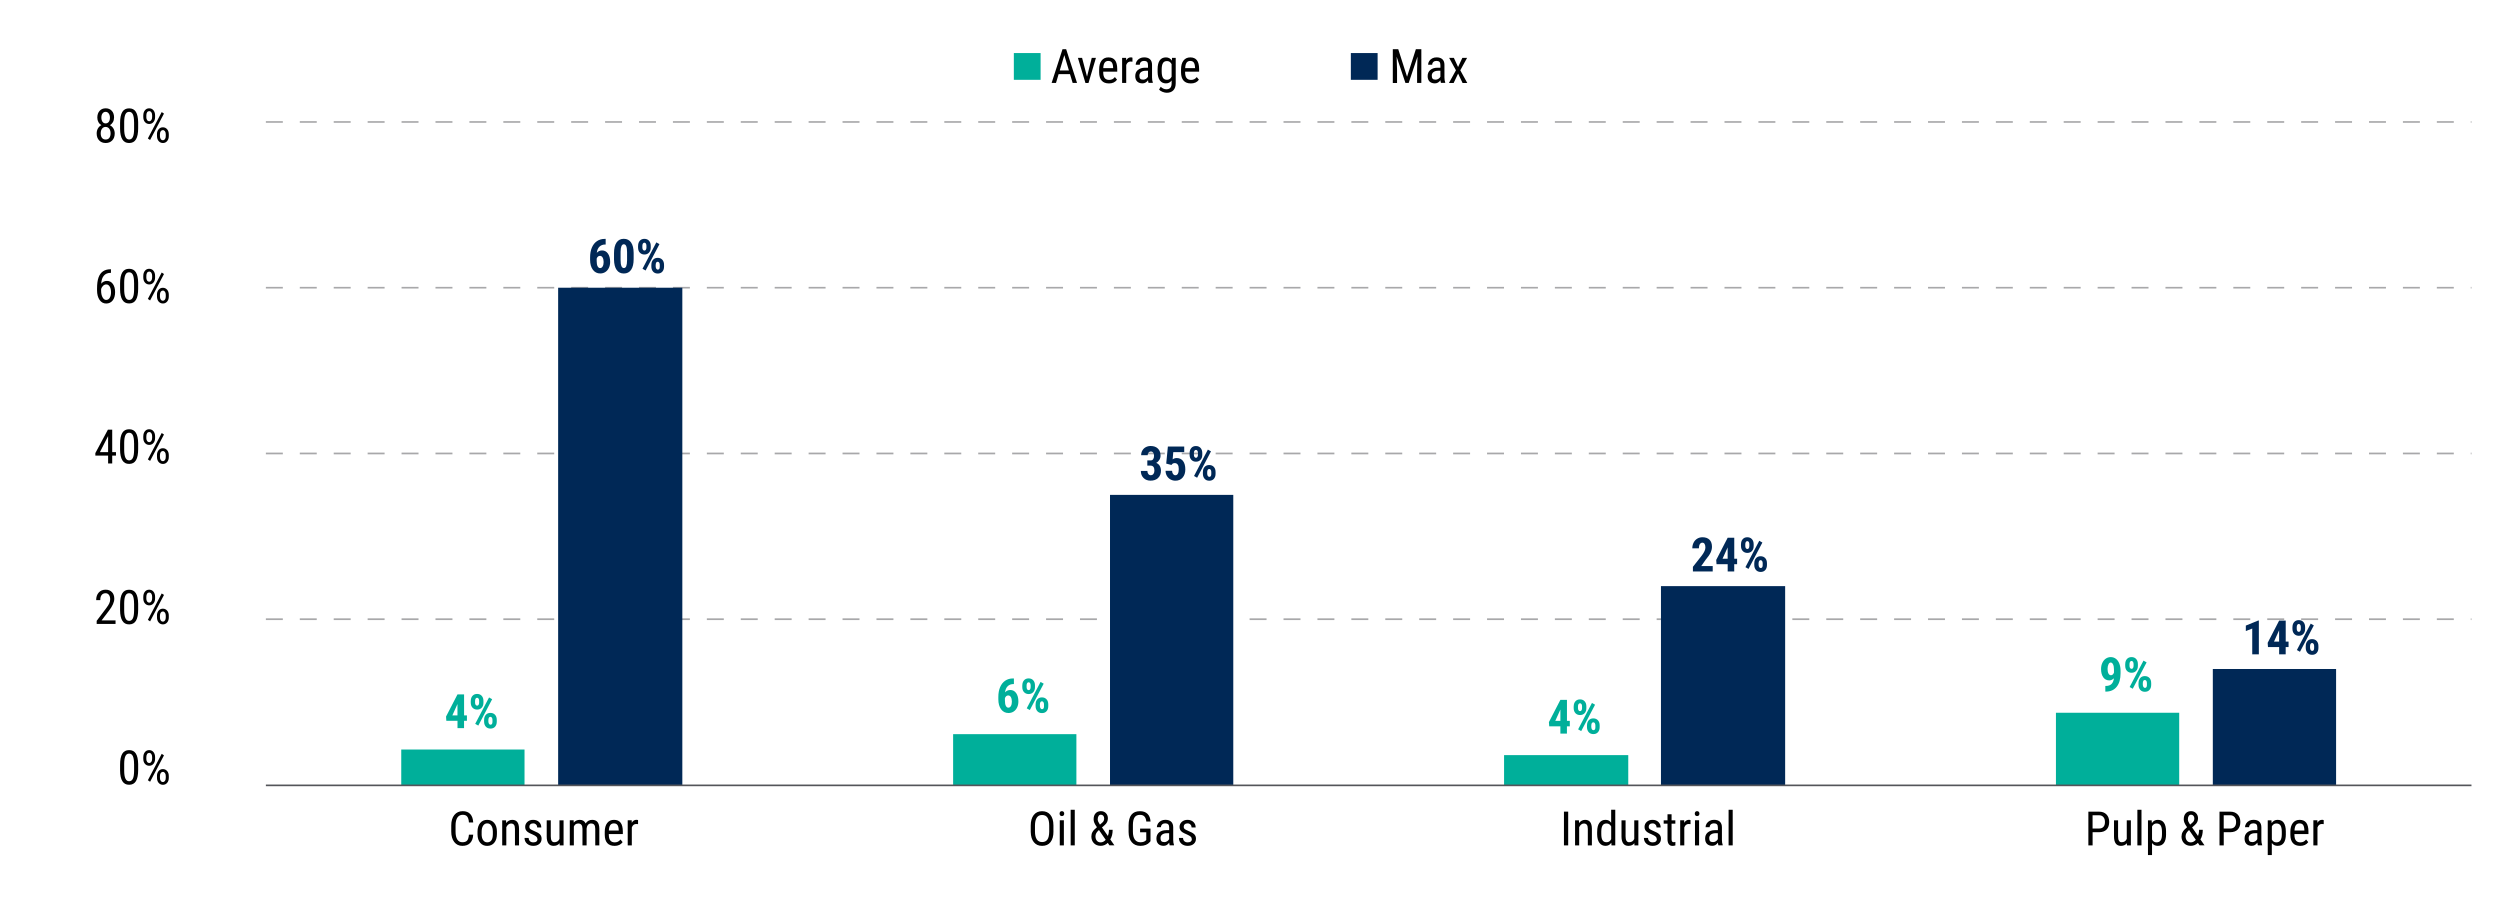 <?xml version="1.0" encoding="UTF-8"?>
<svg id="Layer_1" data-name="Layer 1" xmlns="http://www.w3.org/2000/svg" viewBox="0 0 737 265">
  <defs>
    <style>
      .cls-1 {
        stroke: #a8a8aa;
        stroke-dasharray: 5 5;
      }

      .cls-1, .cls-2 {
        fill: none;
        stroke-linejoin: round;
        stroke-width: .5px;
      }

      .cls-3 {
        fill: #00af9a;
      }

      .cls-4 {
        fill: #002856;
      }

      .cls-2 {
        stroke: #54555a;
      }
    </style>
  </defs>
  <g>
    <path class="cls-1" d="M78.38,182.54h650.21M78.38,133.68h650.21M78.38,84.82h650.21M78.38,35.96h650.21"/>
    <path class="cls-3" d="M118.29,220.96h36.34v10.57h-36.34v-10.57h0ZM280.98,216.43h36.34v15.1h-36.34v-15.1h0ZM443.4,222.61h36.61v8.92h-36.61v-8.92h0ZM606.09,210.12h36.34v21.41h-36.34v-21.41h0Z"/>
    <path class="cls-4" d="M164.54,84.82h36.61v146.71h-36.61V84.82h0ZM327.23,145.89h36.34v85.64h-36.34v-85.64h0ZM489.65,172.79h36.61v58.74h-36.61v-58.74h0ZM652.34,197.22h36.34v34.31h-36.34v-34.31h0Z"/>
    <line class="cls-2" x1="78.38" y1="231.53" x2="728.59" y2="231.53"/>
    <g>
      <path class="cls-3" d="M136.8,210.89h.85v1.61h-.85v2.15h-1.93v-2.15h-3.29l-.09-1.25,3.38-6.55h1.94v6.19ZM133.36,210.89h1.5v-3.33l-.04.08-1.46,3.25Z"/>
      <path class="cls-3" d="M138.79,206.62c0-.61.17-1.1.5-1.48s.79-.57,1.36-.57,1.02.19,1.36.56c.34.38.51.88.51,1.52v.5c0,.62-.17,1.11-.51,1.48s-.79.56-1.35.56-1.01-.19-1.36-.56-.52-.88-.52-1.52v-.49ZM140.05,207.14c0,.27.06.49.17.65.12.16.26.24.44.24s.33-.08.43-.25.16-.39.16-.66v-.51c0-.26-.05-.48-.16-.65-.11-.17-.26-.26-.44-.26s-.33.08-.44.26c-.11.17-.16.39-.16.67v.51ZM141.01,213.91l-.92-.52,4.08-7.78.92.52-4.09,7.78ZM142.72,212.21c0-.62.17-1.11.51-1.49.34-.38.79-.56,1.35-.56s1.02.19,1.36.56c.34.37.51.88.51,1.53v.5c0,.61-.17,1.1-.5,1.48-.33.38-.79.56-1.36.56s-1.04-.19-1.37-.57-.51-.88-.51-1.5v-.51ZM143.98,212.75c0,.25.06.47.18.64s.27.26.43.26c.38,0,.58-.27.59-.81v-.62c0-.27-.06-.49-.17-.65-.11-.17-.26-.25-.44-.25-.4,0-.6.35-.6,1.05v.39Z"/>
    </g>
    <g>
      <path class="cls-3" d="M298.9,200.02v1.64h-.11c-.72,0-1.3.22-1.73.65-.43.43-.68,1.03-.78,1.81.41-.47.93-.71,1.56-.71.72,0,1.3.31,1.73.92s.65,1.44.65,2.46c0,.65-.12,1.24-.37,1.76s-.59.93-1.04,1.22c-.44.29-.95.43-1.51.43-.9,0-1.63-.36-2.17-1.09s-.82-1.7-.82-2.93v-.72c0-1.1.17-2.06.52-2.88s.84-1.46,1.49-1.9c.65-.44,1.41-.67,2.27-.67h.3ZM297.24,205.01c-.25,0-.45.08-.62.23-.17.16-.29.35-.37.58v.7c0,.7.09,1.23.28,1.58s.43.52.74.52.56-.17.75-.5c.19-.34.28-.77.28-1.29s-.1-.97-.29-1.31c-.19-.33-.45-.5-.76-.5Z"/>
      <path class="cls-3" d="M301.38,202.04c0-.61.17-1.1.5-1.48s.79-.57,1.36-.57,1.02.19,1.36.56c.34.38.51.88.51,1.52v.5c0,.62-.17,1.11-.51,1.48s-.79.56-1.35.56-1.01-.19-1.36-.56-.52-.88-.52-1.52v-.49ZM302.64,202.57c0,.27.06.49.17.65.12.16.26.24.44.24s.33-.08.43-.25.16-.39.16-.66v-.51c0-.26-.05-.48-.16-.65-.11-.17-.26-.26-.44-.26s-.33.08-.44.26c-.11.17-.16.39-.16.67v.51ZM303.6,209.33l-.92-.52,4.08-7.78.92.52-4.09,7.78ZM305.3,207.64c0-.62.17-1.11.51-1.49.34-.38.79-.56,1.35-.56s1.02.19,1.36.56c.34.37.51.88.51,1.53v.5c0,.61-.17,1.1-.5,1.48-.33.38-.79.56-1.36.56s-1.04-.19-1.37-.57-.51-.88-.51-1.5v-.51ZM306.57,208.17c0,.25.06.47.18.64s.27.26.43.26c.38,0,.58-.27.59-.81v-.62c0-.27-.06-.49-.17-.65-.11-.17-.26-.25-.44-.25-.4,0-.6.35-.6,1.05v.39Z"/>
    </g>
    <g>
      <path class="cls-3" d="M461.93,212.51h.85v1.61h-.85v2.15h-1.93v-2.15h-3.29l-.09-1.25,3.38-6.55h1.94v6.19ZM458.5,212.51h1.5v-3.33l-.04.08-1.46,3.25Z"/>
      <path class="cls-3" d="M463.93,208.23c0-.61.17-1.1.5-1.48.33-.38.79-.57,1.36-.57s1.02.19,1.36.56c.34.38.51.88.51,1.52v.5c0,.62-.17,1.11-.51,1.48s-.79.56-1.35.56-1.01-.19-1.36-.56c-.34-.37-.52-.88-.52-1.52v-.49ZM465.19,208.76c0,.27.06.49.17.65.12.16.26.24.44.24s.33-.08.43-.25c.11-.17.16-.39.16-.66v-.51c0-.26-.05-.48-.16-.65-.11-.17-.26-.26-.44-.26s-.33.08-.44.26c-.11.17-.16.39-.16.67v.51ZM466.15,215.53l-.92-.52,4.08-7.78.92.52-4.09,7.78ZM467.85,213.83c0-.62.17-1.11.51-1.49.34-.38.79-.56,1.35-.56s1.02.19,1.36.56c.34.37.51.88.51,1.53v.5c0,.61-.17,1.1-.5,1.48-.33.38-.79.56-1.36.56s-1.04-.19-1.37-.57-.51-.88-.51-1.5v-.51ZM469.12,214.36c0,.25.06.47.18.64.12.17.26.26.43.26.38,0,.58-.27.59-.81v-.62c0-.27-.06-.49-.17-.65-.11-.17-.26-.25-.44-.25-.4,0-.6.35-.6,1.05v.39Z"/>
    </g>
    <g>
      <path class="cls-3" d="M623.18,199.95c-.41.42-.86.63-1.35.63-.76,0-1.35-.3-1.79-.91-.43-.61-.65-1.42-.65-2.44,0-.66.12-1.26.37-1.8.25-.54.59-.97,1.03-1.27.44-.3.93-.45,1.47-.45s1.06.17,1.5.5.78.81,1.02,1.43c.24.62.36,1.33.36,2.12v.7c0,1.7-.37,3.02-1.12,3.97-.74.96-1.8,1.44-3.17,1.46h-.2v-1.67h.13c.76,0,1.33-.2,1.71-.59.38-.39.61-.95.69-1.7ZM622.32,199.06c.37,0,.67-.25.88-.77v-.89c0-.65-.09-1.16-.27-1.53-.18-.37-.41-.56-.69-.56s-.5.18-.67.55c-.17.37-.26.82-.26,1.34,0,.57.09,1.03.27,1.36.18.33.42.5.74.5Z"/>
      <path class="cls-3" d="M626.52,195.76c0-.61.17-1.1.5-1.48.33-.38.79-.57,1.36-.57s1.02.19,1.36.56c.34.38.51.88.51,1.52v.5c0,.62-.17,1.11-.51,1.48s-.79.56-1.35.56-1.01-.19-1.36-.56c-.34-.37-.52-.88-.52-1.52v-.49ZM627.78,196.29c0,.27.06.49.17.65.12.16.26.24.44.24s.33-.08.43-.25c.11-.17.16-.39.16-.66v-.51c0-.26-.05-.48-.16-.65-.11-.17-.26-.26-.44-.26s-.33.08-.44.26c-.11.17-.16.39-.16.67v.51ZM628.74,203.05l-.92-.52,4.08-7.78.92.52-4.09,7.78ZM630.44,201.36c0-.62.17-1.11.51-1.49.34-.38.79-.56,1.35-.56s1.02.19,1.36.56c.34.37.51.88.51,1.53v.5c0,.61-.17,1.1-.5,1.48-.33.38-.79.56-1.36.56s-1.04-.19-1.37-.57-.51-.88-.51-1.5v-.51ZM631.71,201.89c0,.25.06.47.18.64.12.17.26.26.43.26.38,0,.58-.27.59-.81v-.62c0-.27-.06-.49-.17-.65-.11-.17-.26-.25-.44-.25-.4,0-.6.35-.6,1.05v.39Z"/>
    </g>
    <g>
      <path class="cls-4" d="M178.55,70.44v1.64h-.11c-.72,0-1.3.22-1.73.65-.43.43-.68,1.03-.78,1.81.41-.47.93-.71,1.56-.71.72,0,1.3.31,1.73.92s.65,1.44.65,2.46c0,.65-.12,1.24-.37,1.76s-.59.93-1.04,1.22c-.44.29-.95.43-1.51.43-.9,0-1.63-.36-2.17-1.09s-.82-1.7-.82-2.93v-.72c0-1.1.17-2.06.52-2.88s.84-1.46,1.49-1.9c.65-.44,1.41-.67,2.27-.67h.3ZM176.89,75.42c-.25,0-.45.08-.62.23-.17.16-.29.35-.37.58v.7c0,.7.09,1.23.28,1.58s.43.52.74.52.56-.17.75-.5c.19-.34.28-.77.28-1.29s-.1-.97-.29-1.31c-.19-.33-.45-.5-.76-.5Z"/>
      <path class="cls-4" d="M186.8,76.38c0,1.38-.25,2.43-.75,3.16s-1.21,1.09-2.14,1.09-1.62-.35-2.12-1.06c-.5-.71-.76-1.72-.78-3.05v-1.88c0-1.37.25-2.42.75-3.15.5-.73,1.21-1.09,2.14-1.09s1.64.36,2.14,1.08.75,1.75.76,3.08v1.81ZM184.86,74.36c0-.78-.08-1.37-.23-1.76s-.4-.59-.72-.59c-.62,0-.93.72-.96,2.15v2.48c0,.8.08,1.4.24,1.79s.4.59.73.59c.31,0,.55-.18.7-.55.15-.37.23-.93.24-1.69v-2.43Z"/>
      <path class="cls-4" d="M188.11,72.46c0-.61.17-1.1.5-1.48s.79-.57,1.36-.57,1.02.19,1.36.56c.34.38.51.88.51,1.52v.5c0,.62-.17,1.11-.51,1.48s-.79.56-1.35.56-1.01-.19-1.36-.56-.52-.88-.52-1.52v-.49ZM189.37,72.98c0,.27.06.49.17.65.12.16.26.24.44.24s.33-.08.43-.25.16-.39.16-.66v-.51c0-.26-.05-.48-.16-.65-.11-.17-.26-.26-.44-.26s-.33.08-.44.26c-.11.17-.16.39-.16.67v.51ZM190.33,79.75l-.92-.52,4.08-7.78.92.52-4.09,7.78ZM192.03,78.06c0-.62.17-1.11.51-1.49.34-.38.79-.56,1.35-.56s1.02.19,1.36.56c.34.37.51.88.51,1.53v.5c0,.61-.17,1.1-.5,1.48-.33.38-.79.56-1.36.56s-1.04-.19-1.37-.57-.51-.88-.51-1.5v-.51ZM193.3,78.59c0,.25.06.47.18.64s.27.26.43.26c.38,0,.58-.27.59-.81v-.62c0-.27-.06-.49-.17-.65-.11-.17-.26-.25-.44-.25-.4,0-.6.35-.6,1.05v.39Z"/>
    </g>
    <g>
      <path class="cls-4" d="M338.24,135.73h.94c.36,0,.62-.12.78-.37.17-.25.25-.58.25-1s-.09-.71-.26-.93c-.17-.22-.4-.33-.69-.33-.27,0-.49.1-.66.31s-.26.47-.26.79h-1.93c0-.52.12-.99.36-1.4.24-.41.57-.74,1-.97s.91-.35,1.43-.35c.92,0,1.63.25,2.15.76s.78,1.2.78,2.08c0,.45-.12.87-.35,1.25-.23.38-.54.68-.93.88.47.2.82.5,1.05.9s.35.88.35,1.42c0,.88-.28,1.59-.84,2.13s-1.3.8-2.22.8c-.85,0-1.54-.26-2.07-.79-.53-.53-.8-1.22-.8-2.08h1.93c0,.36.09.65.28.9s.42.36.71.36c.33,0,.6-.12.79-.37s.29-.57.29-.98c0-.98-.38-1.47-1.14-1.48h-.95v-1.56Z"/>
      <path class="cls-4" d="M343.8,136.69l.49-5.06h4.82v1.65h-3.23l-.18,2.13c.37-.25.76-.38,1.16-.38.82,0,1.45.29,1.9.88s.67,1.41.67,2.47c0,1-.26,1.8-.79,2.41s-1.23.92-2.12.92c-.52,0-1.01-.12-1.46-.37-.45-.25-.8-.59-1.06-1.04s-.39-.94-.39-1.5h1.91c.03.42.13.74.31.96s.4.34.67.34c.32,0,.56-.15.74-.46.17-.31.26-.77.26-1.38,0-.57-.1-1.01-.31-1.3s-.5-.44-.87-.44-.65.12-.85.38l-.12.17-1.54-.4Z"/>
      <path class="cls-4" d="M350.7,133.54c0-.61.17-1.1.5-1.48s.79-.57,1.36-.57,1.02.19,1.36.56c.34.38.51.88.51,1.52v.5c0,.62-.17,1.11-.51,1.48s-.79.56-1.35.56-1.01-.19-1.36-.56-.52-.88-.52-1.52v-.49ZM351.96,134.07c0,.27.06.49.17.65.12.16.26.24.44.24s.33-.08.43-.25.16-.39.16-.66v-.51c0-.26-.05-.48-.16-.65-.11-.17-.26-.26-.44-.26s-.33.08-.44.26c-.11.17-.16.39-.16.67v.51ZM352.92,140.84l-.92-.52,4.08-7.78.92.52-4.09,7.78ZM354.62,139.14c0-.62.17-1.11.51-1.49.34-.38.79-.56,1.35-.56s1.02.19,1.36.56c.34.37.51.88.51,1.53v.5c0,.61-.17,1.1-.5,1.48-.33.38-.79.56-1.36.56s-1.04-.19-1.37-.57-.51-.88-.51-1.5v-.51ZM355.89,139.68c0,.25.06.47.18.64s.27.26.43.26c.38,0,.58-.27.59-.81v-.62c0-.27-.06-.49-.17-.65-.11-.17-.26-.25-.44-.25-.4,0-.6.35-.6,1.05v.39Z"/>
    </g>
    <g>
      <path class="cls-4" d="M504.94,168.47h-5.87v-1.37l2.69-3.42c.34-.47.59-.89.75-1.25.16-.36.24-.7.24-1.03,0-.44-.08-.79-.23-1.04-.15-.25-.37-.38-.66-.38-.31,0-.56.15-.75.44-.18.29-.28.7-.28,1.23h-1.94c0-.61.13-1.17.38-1.67.25-.51.61-.9,1.07-1.18.46-.28.98-.42,1.55-.42.89,0,1.58.25,2.07.73.49.49.73,1.19.73,2.09,0,.56-.14,1.13-.41,1.71-.27.58-.76,1.29-1.47,2.13l-1.28,1.83h3.38v1.61Z"/>
      <path class="cls-4" d="M511.25,164.71h.85v1.61h-.85v2.15h-1.93v-2.15h-3.29l-.09-1.25,3.38-6.55h1.94v6.19ZM507.81,164.71h1.5v-3.33l-.04.08-1.46,3.25Z"/>
      <path class="cls-4" d="M513.25,160.43c0-.61.17-1.1.5-1.48.33-.38.79-.57,1.36-.57s1.02.19,1.36.56c.34.38.51.88.51,1.52v.5c0,.62-.17,1.11-.51,1.48s-.79.56-1.35.56-1.01-.19-1.36-.56c-.34-.37-.52-.88-.52-1.52v-.49ZM514.51,160.96c0,.27.06.49.17.65.12.16.26.24.44.24s.33-.08.43-.25c.11-.17.16-.39.16-.66v-.51c0-.26-.05-.48-.16-.65-.11-.17-.26-.26-.44-.26s-.33.08-.44.26c-.11.17-.16.39-.16.67v.51ZM515.47,167.72l-.92-.52,4.08-7.78.92.52-4.09,7.78ZM517.17,166.03c0-.62.17-1.11.51-1.49.34-.38.79-.56,1.35-.56s1.02.19,1.36.56c.34.37.51.88.51,1.53v.5c0,.61-.17,1.1-.5,1.48-.33.38-.79.56-1.36.56s-1.04-.19-1.37-.57-.51-.88-.51-1.5v-.51ZM518.44,166.56c0,.25.06.47.18.64.12.17.26.26.43.26.38,0,.58-.27.59-.81v-.62c0-.27-.06-.49-.17-.65-.11-.17-.26-.25-.44-.25-.4,0-.6.35-.6,1.05v.39Z"/>
    </g>
    <g>
      <path class="cls-4" d="M665.9,192.9h-1.94v-7.6l-1.89.73v-1.61l3.63-1.48h.21v9.97Z"/>
      <path class="cls-4" d="M673.82,189.14h.85v1.61h-.85v2.15h-1.93v-2.15h-3.29l-.09-1.25,3.38-6.55h1.94v6.19ZM670.38,189.14h1.5v-3.33l-.04.08-1.46,3.25Z"/>
      <path class="cls-4" d="M675.82,184.86c0-.61.17-1.1.5-1.48.33-.38.79-.57,1.36-.57s1.02.19,1.36.56c.34.38.51.88.51,1.52v.5c0,.62-.17,1.11-.51,1.48s-.79.56-1.35.56-1.01-.19-1.36-.56c-.34-.37-.52-.88-.52-1.52v-.49ZM677.08,185.38c0,.27.06.49.17.65.12.16.26.24.44.24s.33-.08.43-.25c.11-.17.16-.39.16-.66v-.51c0-.26-.05-.48-.16-.65-.11-.17-.26-.26-.44-.26s-.33.08-.44.26c-.11.17-.16.39-.16.67v.51ZM678.04,192.15l-.92-.52,4.08-7.78.92.52-4.09,7.78ZM679.74,190.46c0-.62.17-1.11.51-1.49.34-.38.79-.56,1.35-.56s1.02.19,1.36.56c.34.37.51.88.51,1.53v.5c0,.61-.17,1.1-.5,1.48-.33.38-.79.56-1.36.56s-1.04-.19-1.37-.57-.51-.88-.51-1.5v-.51ZM681.01,190.99c0,.25.06.47.18.64.12.17.26.26.43.26.38,0,.58-.27.59-.81v-.62c0-.27-.06-.49-.17-.65-.11-.17-.26-.25-.44-.25-.4,0-.6.35-.6,1.05v.39Z"/>
    </g>
    <g>
      <path d="M139.5,246.06c-.05,1.07-.35,1.88-.9,2.45-.54.57-1.31.85-2.31.85s-1.79-.38-2.38-1.14c-.59-.76-.88-1.79-.88-3.09v-1.8c0-1.29.3-2.32.91-3.07s1.43-1.13,2.47-1.13c.96,0,1.71.29,2.23.86s.81,1.4.86,2.47h-1.26c-.05-.81-.23-1.39-.51-1.74s-.72-.52-1.31-.52c-.68,0-1.2.27-1.57.8-.36.53-.55,1.31-.55,2.33v1.83c0,1.01.17,1.78.51,2.32s.83.81,1.49.81,1.12-.16,1.41-.49.46-.9.53-1.74h1.26Z"/>
      <path d="M140.77,245.18c0-1.08.26-1.93.78-2.55.52-.63,1.21-.94,2.07-.94s1.55.31,2.07.92.79,1.44.8,2.5v.78c0,1.07-.26,1.92-.78,2.54s-1.21.94-2.08.94-1.54-.3-2.06-.91-.79-1.43-.8-2.46v-.81ZM141.98,245.88c0,.76.15,1.36.45,1.79.3.44.7.65,1.21.65,1.07,0,1.62-.77,1.65-2.31v-.83c0-.76-.15-1.35-.45-1.79-.3-.44-.7-.66-1.21-.66s-.89.22-1.19.66c-.3.44-.45,1.04-.45,1.79v.7Z"/>
      <path d="M149.19,241.83l.03.8c.47-.62,1.07-.94,1.8-.94,1.31,0,1.97.87,1.99,2.62v4.92h-1.2v-4.86c0-.58-.1-.99-.29-1.23-.19-.24-.48-.37-.87-.37-.3,0-.57.1-.81.3s-.43.46-.58.79v5.37h-1.21v-7.4h1.14Z"/>
      <path d="M158.42,247.33c0-.26-.1-.48-.29-.67s-.57-.41-1.13-.66c-.65-.27-1.11-.5-1.38-.69s-.47-.41-.6-.65c-.13-.24-.2-.54-.2-.87,0-.6.22-1.1.66-1.5.44-.4,1-.6,1.69-.6.72,0,1.3.21,1.74.63s.66.96.66,1.61h-1.2c0-.33-.11-.62-.33-.85-.22-.23-.51-.35-.85-.35s-.63.09-.84.28c-.2.18-.3.43-.3.74,0,.25.07.44.22.59s.5.35,1.07.59c.9.35,1.51.7,1.83,1.03.32.34.49.76.49,1.28,0,.64-.22,1.16-.66,1.54s-1.03.58-1.78.58-1.39-.22-1.87-.66-.72-1-.72-1.68h1.22c.01.41.14.73.38.96s.57.35,1,.35c.4,0,.71-.09.92-.27.21-.18.31-.42.31-.73Z"/>
      <path d="M164.97,248.57c-.4.52-.99.79-1.76.79-.67,0-1.18-.23-1.52-.69-.34-.46-.52-1.14-.52-2.02v-4.82h1.2v4.73c0,1.15.35,1.73,1.04,1.73.73,0,1.24-.33,1.52-.98v-5.48h1.21v7.4h-1.15l-.03-.65Z"/>
      <path d="M169.11,241.83l.03.68c.45-.55,1.05-.82,1.78-.82.82,0,1.4.36,1.73,1.07.46-.72,1.11-1.07,1.94-1.07,1.36,0,2.06.85,2.09,2.55v4.98h-1.2v-4.87c0-.54-.1-.94-.29-1.2-.19-.26-.52-.39-.97-.39-.36,0-.66.14-.89.42s-.36.64-.4,1.08v4.96h-1.22v-4.92c-.01-1.03-.43-1.54-1.25-1.54-.61,0-1.04.31-1.29.92v5.54h-1.2v-7.4h1.13Z"/>
      <path d="M181.15,249.36c-.92,0-1.63-.27-2.12-.82-.49-.55-.74-1.35-.75-2.42v-.9c0-1.1.24-1.97.72-2.59.48-.63,1.15-.94,2.01-.94s1.51.28,1.94.83.65,1.41.66,2.58v.79h-4.13v.17c0,.79.15,1.37.45,1.73s.73.54,1.29.54c.36,0,.67-.07.94-.2.27-.13.53-.35.76-.64l.63.77c-.52.74-1.32,1.11-2.4,1.11ZM181.01,242.73c-.5,0-.87.17-1.11.52-.24.34-.38.88-.41,1.6h2.91v-.16c-.03-.7-.16-1.2-.38-1.5s-.56-.45-1.01-.45Z"/>
      <path d="M188.11,242.96c-.17-.03-.35-.05-.55-.05-.62,0-1.05.34-1.3,1.02v5.29h-1.21v-7.4h1.18l.02.75c.32-.59.78-.89,1.37-.89.19,0,.35.03.48.1v1.18Z"/>
    </g>
    <g>
      <path d="M310.56,245.12c0,1.36-.29,2.4-.87,3.14s-1.4,1.1-2.47,1.1-1.84-.36-2.43-1.07c-.59-.71-.9-1.72-.93-3.02v-1.87c0-1.33.29-2.37.88-3.13.59-.75,1.41-1.13,2.46-1.13s1.87.36,2.45,1.08c.59.72.89,1.75.9,3.09v1.81ZM309.31,243.38c0-1.05-.17-1.83-.52-2.35-.34-.51-.87-.77-1.58-.77s-1.21.26-1.56.78-.53,1.29-.54,2.3v1.78c0,1.02.18,1.79.53,2.32s.88.8,1.58.8,1.22-.25,1.56-.74.51-1.25.53-2.26v-1.87Z"/>
      <path d="M313.73,239.86c0,.21-.06.38-.17.51s-.29.21-.52.21-.4-.07-.51-.21-.17-.31-.17-.51.06-.38.17-.52.28-.21.51-.21.4.07.52.21c.12.14.17.32.17.52ZM313.63,249.22h-1.21v-7.4h1.21v7.4Z"/>
      <path d="M316.84,249.22h-1.21v-10.5h1.21v10.5Z"/>
      <path d="M321.74,246.55c0-.47.11-.9.34-1.3.23-.4.66-.86,1.3-1.39-.37-.52-.63-.96-.77-1.3-.14-.34-.21-.67-.21-1.01,0-.76.19-1.35.58-1.78.39-.43.91-.64,1.57-.64.6,0,1.1.2,1.48.6s.58.9.58,1.5c0,.39-.08.75-.23,1.09s-.43.67-.82,1.01l-.7.6,1.75,2.52c.21-.54.32-1.15.32-1.83h1.08c0,1.15-.23,2.1-.7,2.84l1.22,1.75h-1.45l-.51-.73c-.26.27-.57.48-.94.64s-.75.23-1.15.23c-.83,0-1.5-.26-2-.78s-.75-1.2-.75-2.03ZM324.49,248.33c.53,0,1.02-.25,1.47-.75l-1.98-2.88-.21.17c-.55.52-.83,1.08-.83,1.68,0,.53.14.96.41,1.29s.65.49,1.13.49ZM323.6,241.51c0,.25.06.5.18.76s.28.54.48.83l.53-.45c.28-.22.47-.44.57-.65.1-.21.15-.46.15-.76s-.09-.55-.27-.76-.41-.31-.69-.31c-.3,0-.53.13-.69.38s-.25.57-.25.96Z"/>
      <path d="M339.16,247.99l-.22.27c-.63.73-1.55,1.1-2.76,1.1-1.08,0-1.92-.36-2.53-1.07-.61-.71-.93-1.72-.94-3.02v-1.96c0-1.39.28-2.44.84-3.13.56-.7,1.39-1.04,2.51-1.04.95,0,1.69.26,2.23.79.54.53.83,1.28.89,2.26h-1.25c-.05-.62-.22-1.1-.52-1.45-.29-.35-.74-.52-1.34-.52-.72,0-1.24.23-1.57.7-.33.47-.51,1.21-.52,2.24v2.03c0,1,.19,1.77.57,2.31.38.54.93.8,1.65.8.67,0,1.19-.16,1.54-.49l.18-.17v-2.29h-1.82v-1.07h3.07v3.72Z"/>
      <path d="M344.84,249.22c-.07-.16-.13-.43-.16-.81-.43.63-.98.94-1.64.94s-1.19-.19-1.57-.56c-.38-.38-.56-.91-.56-1.59,0-.75.26-1.35.77-1.79s1.21-.67,2.1-.68h.89v-.79c0-.44-.1-.76-.29-.94s-.49-.28-.9-.28c-.36,0-.66.11-.89.32-.23.22-.34.49-.34.82h-1.21c0-.38.11-.74.33-1.08.22-.34.52-.61.9-.81s.8-.29,1.26-.29c.76,0,1.33.19,1.73.56.39.38.6.92.6,1.64v3.73c0,.57.08,1.06.23,1.48v.11h-1.26ZM343.22,248.26c.3,0,.58-.08.85-.25s.46-.37.59-.62v-1.76h-.68c-.57,0-1.03.14-1.36.39-.33.25-.5.6-.5,1.04,0,.42.08.72.25.91.17.19.45.28.85.28Z"/>
      <path d="M351.33,247.33c0-.26-.1-.48-.29-.67s-.57-.41-1.13-.66c-.65-.27-1.11-.5-1.38-.69s-.47-.41-.6-.65c-.13-.24-.2-.54-.2-.87,0-.6.22-1.1.66-1.5.44-.4,1-.6,1.69-.6.72,0,1.3.21,1.74.63s.66.96.66,1.61h-1.2c0-.33-.11-.62-.33-.85-.22-.23-.51-.35-.85-.35s-.63.09-.84.28c-.2.18-.3.43-.3.74,0,.25.07.44.22.59s.5.35,1.07.59c.9.35,1.51.7,1.83,1.03.32.34.49.76.49,1.28,0,.64-.22,1.16-.66,1.54s-1.03.58-1.78.58-1.39-.22-1.87-.66-.72-1-.72-1.68h1.22c.01.41.14.73.38.96s.57.35,1,.35c.4,0,.71-.09.92-.27.21-.18.31-.42.31-.73Z"/>
    </g>
    <g>
      <path d="M462.3,249.22h-1.25v-9.95h1.25v9.95Z"/>
      <path d="M465.47,241.83l.03.8c.47-.62,1.07-.94,1.8-.94,1.31,0,1.97.87,1.99,2.62v4.92h-1.2v-4.86c0-.58-.1-.99-.29-1.23-.19-.24-.48-.37-.87-.37-.3,0-.57.1-.81.3-.24.2-.43.46-.58.79v5.37h-1.21v-7.4h1.14Z"/>
      <path d="M470.85,245.19c0-1.14.21-2.01.64-2.6.43-.6,1.04-.9,1.83-.9.71,0,1.26.29,1.65.86v-3.83h1.21v10.5h-1.11l-.06-.79c-.4.62-.96.93-1.7.93s-1.37-.3-1.8-.89c-.44-.59-.66-1.43-.67-2.52v-.76ZM472.06,245.88c0,.83.12,1.44.37,1.83.25.39.65.58,1.2.58.6,0,1.05-.3,1.35-.91v-3.73c-.31-.59-.76-.89-1.34-.89s-.96.19-1.2.58c-.25.39-.37.99-.38,1.79v.74Z"/>
      <path d="M481.82,248.57c-.4.52-.99.79-1.76.79-.67,0-1.18-.23-1.52-.69-.34-.46-.51-1.14-.52-2.02v-4.82h1.2v4.73c0,1.15.35,1.73,1.04,1.73.73,0,1.24-.33,1.52-.98v-5.48h1.21v7.4h-1.15l-.03-.65Z"/>
      <path d="M488.41,247.33c0-.26-.1-.48-.29-.67s-.57-.41-1.13-.66c-.65-.27-1.11-.5-1.38-.69-.27-.19-.47-.41-.6-.65-.13-.24-.2-.54-.2-.87,0-.6.22-1.1.66-1.5.44-.4,1-.6,1.69-.6.72,0,1.3.21,1.74.63s.66.96.66,1.61h-1.2c0-.33-.11-.62-.33-.85-.22-.23-.51-.35-.85-.35s-.63.09-.84.28c-.2.18-.3.43-.3.74,0,.25.07.44.22.59.15.15.5.35,1.07.59.9.35,1.51.7,1.83,1.03.32.34.49.76.49,1.28,0,.64-.22,1.16-.66,1.54s-1.03.58-1.78.58-1.39-.22-1.87-.66-.72-1-.72-1.68h1.22c.01.41.14.73.38.96s.57.35,1,.35c.4,0,.71-.09.92-.27.21-.18.31-.42.31-.73Z"/>
      <path d="M492.78,240.04v1.79h1.11v.98h-1.11v4.59c0,.29.05.51.14.66s.26.23.49.23c.16,0,.32-.03.49-.08v1.02c-.29.09-.57.14-.85.14-.48,0-.84-.17-1.09-.51s-.38-.83-.38-1.45v-4.59h-1.13v-.98h1.13v-1.79h1.2Z"/>
      <path d="M498.38,242.96c-.17-.03-.35-.05-.55-.05-.62,0-1.05.34-1.3,1.02v5.29h-1.21v-7.4h1.18l.02.75c.32-.59.78-.89,1.37-.89.19,0,.35.03.48.1v1.18Z"/>
      <path d="M500.99,239.86c0,.21-.06.38-.17.51s-.29.21-.52.21-.4-.07-.51-.21-.17-.31-.17-.51.06-.38.17-.52.29-.21.51-.21.4.07.52.21c.12.14.17.32.17.52ZM500.89,249.22h-1.21v-7.4h1.21v7.4Z"/>
      <path d="M506.6,249.22c-.07-.16-.12-.43-.16-.81-.43.63-.98.94-1.64.94s-1.19-.19-1.57-.56c-.38-.38-.56-.91-.56-1.59,0-.75.25-1.35.77-1.79s1.21-.67,2.1-.68h.89v-.79c0-.44-.1-.76-.29-.94s-.49-.28-.9-.28c-.36,0-.66.11-.89.32-.23.22-.34.49-.34.82h-1.21c0-.38.11-.74.33-1.08.22-.34.52-.61.9-.81s.8-.29,1.26-.29c.76,0,1.33.19,1.73.56.39.38.6.92.6,1.64v3.73c0,.57.08,1.06.23,1.48v.11h-1.26ZM504.98,248.26c.3,0,.58-.08.85-.25s.46-.37.59-.62v-1.76h-.68c-.57,0-1.03.14-1.36.39-.33.25-.5.6-.5,1.04,0,.42.08.72.25.91.17.19.45.28.85.28Z"/>
      <path d="M510.8,249.22h-1.21v-10.5h1.21v10.5Z"/>
    </g>
    <g>
      <path d="M616.9,245.33v3.9h-1.25v-9.95h3.17c.92,0,1.65.28,2.18.83.53.55.79,1.29.79,2.21s-.25,1.69-.76,2.21c-.5.52-1.21.78-2.13.8h-2.01ZM616.9,244.25h1.92c.56,0,.98-.17,1.28-.5s.44-.81.44-1.43-.15-1.08-.46-1.44-.72-.54-1.26-.54h-1.93v3.91Z"/>
      <path d="M627.01,248.57c-.4.52-.99.79-1.76.79-.67,0-1.18-.23-1.52-.69-.34-.46-.51-1.14-.52-2.02v-4.82h1.2v4.73c0,1.15.35,1.73,1.04,1.73.73,0,1.24-.33,1.52-.98v-5.48h1.21v7.4h-1.15l-.03-.65Z"/>
      <path d="M631.31,249.22h-1.21v-10.5h1.21v10.5Z"/>
      <path d="M638.56,245.88c0,1.17-.21,2.04-.63,2.62-.42.57-1.02.86-1.79.86s-1.31-.28-1.72-.84v3.55h-1.2v-10.24h1.09l.06.82c.41-.64.99-.96,1.74-.96.81,0,1.42.28,1.82.85s.61,1.41.62,2.54v.81ZM637.35,245.19c0-.83-.13-1.44-.38-1.84-.25-.39-.67-.59-1.23-.59s-1.02.29-1.32.87v3.85c.3.57.74.85,1.33.85.55,0,.95-.2,1.21-.59.26-.39.39-1,.39-1.81v-.74Z"/>
      <path d="M643.12,246.55c0-.47.11-.9.34-1.3.22-.4.66-.86,1.29-1.39-.37-.52-.63-.96-.77-1.3-.14-.34-.21-.67-.21-1.01,0-.76.19-1.35.58-1.78.39-.43.91-.64,1.57-.64.6,0,1.1.2,1.48.6s.58.9.58,1.5c0,.39-.08.75-.23,1.09s-.43.67-.82,1.01l-.7.6,1.75,2.52c.21-.54.32-1.15.32-1.83h1.08c0,1.15-.23,2.1-.7,2.84l1.22,1.75h-1.45l-.51-.73c-.26.27-.57.48-.94.64s-.75.23-1.15.23c-.83,0-1.5-.26-2-.78s-.75-1.2-.75-2.03ZM645.86,248.33c.53,0,1.02-.25,1.47-.75l-1.98-2.88-.21.17c-.55.52-.83,1.08-.83,1.68,0,.53.14.96.41,1.29s.65.49,1.13.49ZM644.98,241.51c0,.25.06.5.18.76s.28.54.48.83l.53-.45c.28-.22.47-.44.57-.65.1-.21.15-.46.15-.76s-.09-.55-.27-.76-.41-.31-.69-.31c-.3,0-.53.13-.69.38-.17.25-.25.57-.25.96Z"/>
      <path d="M655.56,245.33v3.9h-1.25v-9.95h3.17c.92,0,1.65.28,2.18.83.53.55.79,1.29.79,2.21s-.25,1.69-.76,2.21c-.5.52-1.21.78-2.13.8h-2.01ZM655.56,244.25h1.92c.56,0,.98-.17,1.28-.5s.44-.81.44-1.43-.15-1.08-.46-1.44-.72-.54-1.26-.54h-1.93v3.91Z"/>
      <path d="M665.63,249.22c-.07-.16-.12-.43-.16-.81-.43.63-.98.94-1.64.94s-1.19-.19-1.57-.56c-.38-.38-.56-.91-.56-1.59,0-.75.25-1.35.77-1.79s1.21-.67,2.1-.68h.89v-.79c0-.44-.1-.76-.29-.94s-.49-.28-.9-.28c-.36,0-.66.11-.89.32-.23.22-.34.49-.34.82h-1.21c0-.38.11-.74.33-1.08.22-.34.52-.61.9-.81s.8-.29,1.26-.29c.76,0,1.33.19,1.73.56.39.38.6.92.6,1.64v3.73c0,.57.08,1.06.23,1.48v.11h-1.26ZM664.01,248.26c.3,0,.58-.08.85-.25s.46-.37.59-.62v-1.76h-.68c-.57,0-1.03.14-1.36.39-.33.25-.5.6-.5,1.04,0,.42.08.72.25.91.17.19.45.28.85.28Z"/>
      <path d="M673.87,245.88c0,1.17-.21,2.04-.63,2.62-.42.57-1.02.86-1.79.86s-1.31-.28-1.72-.84v3.55h-1.2v-10.24h1.09l.06.82c.41-.64.99-.96,1.74-.96.81,0,1.42.28,1.82.85s.61,1.41.62,2.54v.81ZM672.67,245.19c0-.83-.13-1.44-.38-1.84-.25-.39-.67-.59-1.23-.59s-1.02.29-1.32.87v3.85c.3.57.74.85,1.33.85.55,0,.95-.2,1.21-.59.26-.39.39-1,.39-1.81v-.74Z"/>
      <path d="M678.07,249.36c-.92,0-1.63-.27-2.12-.82-.49-.55-.74-1.35-.75-2.42v-.9c0-1.1.24-1.97.72-2.59.48-.63,1.15-.94,2.01-.94s1.51.28,1.94.83.65,1.41.66,2.58v.79h-4.13v.17c0,.79.15,1.37.45,1.73.3.36.73.54,1.29.54.36,0,.67-.07.94-.2.27-.13.52-.35.76-.64l.63.77c-.52.74-1.32,1.11-2.4,1.11ZM677.94,242.73c-.5,0-.87.17-1.11.52-.24.34-.38.88-.41,1.6h2.91v-.16c-.03-.7-.16-1.2-.38-1.5-.22-.3-.56-.45-1.01-.45Z"/>
      <path d="M685.04,242.96c-.17-.03-.35-.05-.55-.05-.62,0-1.05.34-1.3,1.02v5.29h-1.21v-7.4h1.18l.02.75c.32-.59.78-.89,1.37-.89.19,0,.35.03.48.1v1.18Z"/>
    </g>
  </g>
  <g>
    <path d="M40.73,226.97c0,1.47-.21,2.56-.64,3.29-.43.73-1.1,1.09-2.02,1.09s-1.55-.35-1.99-1.05-.67-1.75-.68-3.14v-1.71c0-1.45.22-2.54.65-3.25s1.1-1.07,2.01-1.07,1.56.34,1.99,1.02.66,1.71.68,3.08v1.74ZM39.52,225.24c0-1.05-.12-1.83-.35-2.33-.23-.5-.6-.75-1.11-.75s-.86.25-1.09.73c-.23.49-.35,1.23-.36,2.22v2.05c0,1.05.12,1.84.36,2.36.24.53.61.79,1.11.79s.85-.25,1.09-.75.35-1.26.36-2.28v-2.06Z"/>
    <path d="M42.25,223.18c0-.59.16-1.08.48-1.47.32-.39.74-.58,1.25-.58s.93.19,1.25.57.49.89.49,1.51v.5c0,.6-.16,1.09-.48,1.47s-.74.57-1.25.57-.93-.19-1.26-.57-.49-.89-.49-1.51v-.49ZM43.13,223.7c0,.37.08.66.24.89.16.23.37.34.63.34s.45-.11.61-.33.24-.53.24-.92v-.5c0-.37-.08-.67-.24-.89-.16-.23-.37-.34-.62-.34s-.47.11-.62.34-.23.53-.23.91v.51ZM44.25,230.46l-.66-.45,4.08-7.78.67.45-4.09,7.78ZM46.27,228.78c0-.6.16-1.09.49-1.47.32-.38.74-.58,1.25-.58s.93.19,1.26.57.49.89.49,1.52v.49c0,.6-.16,1.09-.49,1.48s-.74.57-1.24.57-.93-.19-1.26-.57-.49-.89-.49-1.51v-.5ZM47.15,229.31c0,.37.08.67.24.89.16.23.37.34.63.34s.46-.11.62-.34.23-.53.23-.91v-.51c0-.37-.08-.67-.24-.89s-.37-.34-.62-.34-.46.11-.62.33-.24.53-.24.92v.51Z"/>
  </g>
  <g>
    <path d="M34.06,183.93h-5.56v-.91l2.84-3.76c.43-.58.73-1.05.89-1.42.17-.37.25-.76.25-1.18,0-.53-.12-.96-.37-1.29s-.57-.49-.97-.49c-.51,0-.9.17-1.17.52-.28.35-.41.85-.41,1.51h-1.21c0-.92.25-1.66.75-2.22s1.18-.85,2.04-.85c.79,0,1.42.24,1.87.73.46.48.68,1.13.68,1.94,0,.98-.51,2.15-1.54,3.49l-2.21,2.9h4.12v1.03Z"/>
    <path d="M40.73,179.69c0,1.47-.21,2.56-.64,3.29-.43.73-1.1,1.09-2.02,1.09s-1.55-.35-1.99-1.05-.67-1.75-.68-3.14v-1.71c0-1.45.22-2.54.65-3.25s1.1-1.07,2.01-1.07,1.56.34,1.99,1.02.66,1.71.68,3.08v1.74ZM39.52,177.96c0-1.05-.12-1.83-.35-2.33-.23-.5-.6-.75-1.11-.75s-.86.25-1.09.73c-.23.49-.35,1.23-.36,2.22v2.05c0,1.05.12,1.84.36,2.36.24.53.61.79,1.11.79s.85-.25,1.09-.75.35-1.26.36-2.28v-2.06Z"/>
    <path d="M42.25,175.89c0-.59.16-1.08.48-1.47.32-.39.74-.58,1.25-.58s.93.19,1.25.57.49.89.49,1.51v.5c0,.6-.16,1.09-.48,1.47s-.74.57-1.25.57-.93-.19-1.26-.57-.49-.89-.49-1.51v-.49ZM43.13,176.42c0,.37.08.66.24.89.16.23.37.34.63.34s.45-.11.61-.33.24-.53.24-.92v-.5c0-.37-.08-.67-.24-.89-.16-.23-.37-.34-.62-.34s-.47.11-.62.34-.23.53-.23.91v.51ZM44.25,183.18l-.66-.45,4.08-7.78.67.45-4.09,7.78ZM46.27,181.49c0-.6.16-1.09.49-1.47.32-.38.74-.58,1.25-.58s.93.19,1.26.57.49.89.49,1.52v.49c0,.6-.16,1.09-.49,1.48s-.74.57-1.24.57-.93-.19-1.26-.57-.49-.89-.49-1.51v-.5ZM47.15,182.02c0,.37.08.67.24.89.16.23.37.34.63.34s.46-.11.62-.34.23-.53.23-.91v-.51c0-.37-.08-.67-.24-.89s-.37-.34-.62-.34-.46.11-.62.33-.24.53-.24.92v.51Z"/>
  </g>
  <g>
    <path d="M33.08,133.29h1.11v1.03h-1.11v2.31h-1.21v-2.31h-3.76v-.75l3.7-6.9h1.27v6.61ZM29.45,133.29h2.42v-4.73l-2.42,4.73Z"/>
    <path d="M40.73,132.38c0,1.47-.21,2.56-.64,3.29-.43.73-1.1,1.09-2.02,1.09s-1.55-.35-1.99-1.05-.67-1.75-.68-3.14v-1.71c0-1.45.22-2.54.65-3.25s1.1-1.07,2.01-1.07,1.56.34,1.99,1.02.66,1.71.68,3.08v1.74ZM39.52,130.65c0-1.05-.12-1.83-.35-2.33-.23-.5-.6-.75-1.11-.75s-.86.25-1.09.73c-.23.49-.35,1.23-.36,2.22v2.05c0,1.05.12,1.84.36,2.36.24.53.61.79,1.11.79s.85-.25,1.09-.75.35-1.26.36-2.28v-2.06Z"/>
    <path d="M42.25,128.59c0-.59.16-1.08.48-1.47.32-.39.74-.58,1.25-.58s.93.19,1.25.57.49.89.49,1.51v.5c0,.6-.16,1.09-.48,1.47s-.74.57-1.25.57-.93-.19-1.26-.57-.49-.89-.49-1.51v-.49ZM43.13,129.11c0,.37.08.66.24.89.16.23.37.34.63.34s.45-.11.61-.33.24-.53.24-.92v-.5c0-.37-.08-.67-.24-.89-.16-.23-.37-.34-.62-.34s-.47.11-.62.34-.23.53-.23.91v.51ZM44.25,135.88l-.66-.45,4.08-7.78.67.45-4.09,7.78ZM46.27,134.19c0-.6.16-1.09.49-1.47.32-.38.74-.58,1.25-.58s.93.19,1.26.57.49.89.49,1.52v.49c0,.6-.16,1.09-.49,1.48s-.74.57-1.24.57-.93-.19-1.26-.57-.49-.89-.49-1.51v-.5ZM47.15,134.72c0,.37.08.67.24.89.16.23.37.34.63.34s.46-.11.62-.34.23-.53.23-.91v-.51c0-.37-.08-.67-.24-.89s-.37-.34-.62-.34-.46.11-.62.33-.24.53-.24.92v.51Z"/>
  </g>
  <g>
    <path d="M32.71,79.37v1.07h-.2c-.81.02-1.44.29-1.89.82-.46.53-.72,1.32-.79,2.38.44-.56,1.01-.83,1.7-.83.73,0,1.32.3,1.75.91.43.6.65,1.4.65,2.38,0,1.04-.24,1.87-.71,2.47s-1.12.91-1.92.91-1.46-.36-1.95-1.07-.74-1.67-.74-2.85v-.49c0-1.37.15-2.46.44-3.27s.73-1.41,1.31-1.81c.58-.39,1.29-.6,2.15-.61h.21ZM31.32,83.85c-.33,0-.63.12-.91.38s-.48.57-.6.96v.5c0,.81.14,1.46.43,1.97.28.51.63.76,1.05.76.45,0,.8-.21,1.06-.63.26-.42.38-.97.38-1.65s-.13-1.22-.38-1.65c-.26-.43-.6-.64-1.03-.64Z"/>
    <path d="M40.73,85.08c0,1.47-.21,2.56-.64,3.29-.43.73-1.1,1.09-2.02,1.09s-1.55-.35-1.99-1.05-.67-1.75-.68-3.14v-1.71c0-1.45.22-2.54.65-3.25s1.1-1.07,2.01-1.07,1.56.34,1.99,1.02.66,1.71.68,3.08v1.74ZM39.52,83.35c0-1.05-.12-1.83-.35-2.33-.23-.5-.6-.75-1.11-.75s-.86.25-1.09.73c-.23.49-.35,1.23-.36,2.22v2.05c0,1.05.12,1.84.36,2.36.24.53.61.79,1.11.79s.85-.25,1.09-.75.35-1.26.36-2.28v-2.06Z"/>
    <path d="M42.25,81.29c0-.59.16-1.08.48-1.47.32-.39.74-.58,1.25-.58s.93.19,1.25.57.49.89.49,1.51v.5c0,.6-.16,1.09-.48,1.47s-.74.57-1.25.57-.93-.19-1.26-.57-.49-.89-.49-1.51v-.49ZM43.13,81.81c0,.37.08.66.24.89.16.23.37.34.63.34s.45-.11.61-.33.24-.53.24-.92v-.5c0-.37-.08-.67-.24-.89-.16-.23-.37-.34-.62-.34s-.47.11-.62.34-.23.53-.23.91v.51ZM44.25,88.57l-.66-.45,4.08-7.78.67.45-4.09,7.78ZM46.27,86.89c0-.6.16-1.09.49-1.47.32-.38.74-.58,1.25-.58s.93.19,1.26.57.49.89.49,1.52v.49c0,.6-.16,1.09-.49,1.48s-.74.57-1.24.57-.93-.19-1.26-.57-.49-.89-.49-1.51v-.5ZM47.15,87.42c0,.37.08.67.24.89.16.23.37.34.63.34s.46-.11.62-.34.23-.53.23-.91v-.51c0-.37-.08-.67-.24-.89s-.37-.34-.62-.34-.46.11-.62.33-.24.53-.24.92v.51Z"/>
  </g>
  <g>
    <path d="M33.62,34.67c0,.5-.11.94-.33,1.33s-.52.69-.89.91c.44.23.79.55,1.04.98.25.43.38.91.38,1.45,0,.86-.24,1.54-.73,2.05-.49.51-1.13.77-1.93.77s-1.45-.26-1.93-.77c-.49-.51-.73-1.2-.73-2.05,0-.55.12-1.04.37-1.47.25-.43.59-.76,1.02-.97-.37-.22-.67-.52-.88-.91-.21-.38-.32-.83-.32-1.32,0-.84.23-1.5.68-2s1.05-.74,1.79-.74,1.33.24,1.79.73.68,1.16.68,2ZM32.6,39.31c0-.57-.13-1.03-.4-1.37-.27-.34-.62-.52-1.06-.52s-.8.17-1.06.52-.39.8-.39,1.37.13,1.02.38,1.34.61.48,1.08.48.82-.16,1.07-.48.38-.77.38-1.34ZM32.41,34.69c0-.51-.12-.92-.36-1.24s-.54-.48-.91-.48c-.39,0-.69.16-.92.47s-.34.73-.34,1.24.12.93.35,1.24.54.46.92.46.69-.16.92-.46.34-.72.34-1.23Z"/>
    <path d="M40.73,37.78c0,1.47-.21,2.56-.64,3.29-.43.73-1.1,1.09-2.02,1.09s-1.55-.35-1.99-1.05-.67-1.75-.68-3.14v-1.71c0-1.45.22-2.54.65-3.25s1.1-1.07,2.01-1.07,1.56.34,1.99,1.02.66,1.71.68,3.08v1.74ZM39.52,36.05c0-1.05-.12-1.83-.35-2.33-.23-.5-.6-.75-1.11-.75s-.86.25-1.09.73c-.23.49-.35,1.23-.36,2.22v2.05c0,1.05.12,1.84.36,2.36.24.53.61.79,1.11.79s.85-.25,1.09-.75.35-1.26.36-2.28v-2.06Z"/>
    <path d="M42.25,33.98c0-.59.16-1.08.48-1.47.32-.39.74-.58,1.25-.58s.93.19,1.25.57.49.89.49,1.51v.5c0,.6-.16,1.09-.48,1.47s-.74.57-1.25.57-.93-.19-1.26-.57-.49-.89-.49-1.51v-.49ZM43.13,34.51c0,.37.08.66.24.89.16.23.37.34.63.34s.45-.11.61-.33.24-.53.24-.92v-.5c0-.37-.08-.67-.24-.89-.16-.23-.37-.34-.62-.34s-.47.11-.62.34-.23.53-.23.91v.51ZM44.25,41.27l-.66-.45,4.08-7.78.67.45-4.09,7.78ZM46.27,39.58c0-.6.16-1.09.49-1.47.32-.38.74-.58,1.25-.58s.93.19,1.26.57.49.89.49,1.52v.49c0,.6-.16,1.09-.49,1.48s-.74.57-1.24.57-.93-.19-1.26-.57-.49-.89-.49-1.51v-.5ZM47.15,40.11c0,.37.08.67.24.89.16.23.37.34.63.34s.46-.11.62-.34.23-.53.23-.91v-.51c0-.37-.08-.67-.24-.89s-.37-.34-.62-.34-.46.11-.62.33-.24.53-.24.92v.51Z"/>
  </g>
  <g>
    <path d="M315.44,21.85h-3.36l-.77,2.6h-1.29l3.21-9.95h1.07l3.21,9.95h-1.29l-.79-2.6ZM312.41,20.78h2.71l-1.36-4.53-1.35,4.53Z"/>
    <path d="M320.45,22.62l1.4-5.56h1.23l-2.19,7.4h-.9l-2.22-7.4h1.23l1.46,5.56Z"/>
    <path d="M326.9,24.59c-.92,0-1.63-.27-2.12-.82-.49-.55-.74-1.35-.75-2.42v-.9c0-1.1.24-1.97.72-2.59.48-.63,1.15-.94,2.01-.94s1.51.28,1.94.83.65,1.41.66,2.58v.79h-4.13v.17c0,.79.15,1.37.45,1.73s.73.54,1.29.54c.36,0,.67-.07.94-.2.27-.13.53-.35.76-.64l.63.77c-.52.74-1.32,1.11-2.4,1.11ZM326.76,17.96c-.5,0-.87.17-1.11.52-.24.34-.38.88-.41,1.6h2.91v-.16c-.03-.7-.16-1.2-.38-1.5s-.56-.45-1.01-.45Z"/>
    <path d="M333.86,18.19c-.17-.03-.35-.05-.55-.05-.62,0-1.05.34-1.3,1.02v5.29h-1.21v-7.4h1.18l.02.75c.32-.59.78-.89,1.37-.89.19,0,.35.03.48.1v1.18Z"/>
    <path d="M338.6,24.45c-.07-.16-.13-.43-.16-.81-.43.63-.98.94-1.64.94s-1.19-.19-1.57-.56c-.38-.38-.56-.91-.56-1.59,0-.75.26-1.35.77-1.79s1.21-.67,2.1-.68h.89v-.79c0-.44-.1-.76-.29-.94s-.49-.28-.9-.28c-.36,0-.66.11-.89.32-.23.22-.34.49-.34.82h-1.21c0-.38.11-.74.33-1.08.22-.34.52-.61.9-.81s.8-.29,1.26-.29c.76,0,1.33.19,1.73.56.39.38.6.92.6,1.64v3.73c0,.57.08,1.06.23,1.48v.11h-1.26ZM336.99,23.49c.3,0,.58-.08.85-.25s.46-.37.59-.62v-1.76h-.68c-.57,0-1.03.14-1.36.39-.33.25-.5.6-.5,1.04,0,.42.08.72.25.91.17.19.45.28.85.28Z"/>
    <path d="M341.26,20.42c0-1.15.21-2.02.63-2.62.42-.59,1.03-.88,1.84-.88.75,0,1.32.32,1.72.96l.06-.83h1.09v7.46c0,.92-.23,1.62-.7,2.11-.47.49-1.12.73-1.96.73-.36,0-.77-.09-1.23-.27-.45-.18-.79-.4-1.02-.67l.49-.83c.5.49,1.06.74,1.66.74,1.01,0,1.52-.55,1.55-1.65v-.96c-.39.58-.95.87-1.67.87-.77,0-1.36-.29-1.79-.87-.43-.58-.65-1.4-.67-2.48v-.82ZM342.47,21.11c0,.83.12,1.44.37,1.83.24.39.64.58,1.2.58.6,0,1.05-.31,1.35-.92v-3.69c-.31-.61-.76-.91-1.34-.91s-.96.19-1.2.58c-.25.39-.37.99-.38,1.79v.74Z"/>
    <path d="M351.04,24.59c-.92,0-1.63-.27-2.12-.82-.49-.55-.74-1.35-.75-2.42v-.9c0-1.1.24-1.97.72-2.59.48-.63,1.15-.94,2.01-.94s1.51.28,1.94.83.65,1.41.66,2.58v.79h-4.13v.17c0,.79.15,1.37.45,1.73s.73.54,1.29.54c.36,0,.67-.07.94-.2.27-.13.53-.35.76-.64l.63.77c-.52.74-1.32,1.11-2.4,1.11ZM350.91,17.96c-.5,0-.87.17-1.11.52-.24.34-.38.88-.41,1.6h2.91v-.16c-.03-.7-.16-1.2-.38-1.5s-.56-.45-1.01-.45Z"/>
  </g>
  <g>
    <path d="M412.2,14.5l2.6,8.12,2.6-8.12h1.61v9.95h-1.25v-3.88l.12-3.88-2.6,7.76h-.96l-2.59-7.73.12,3.86v3.88h-1.25v-9.95h1.61Z"/>
    <path d="M424.8,24.45c-.07-.16-.12-.43-.16-.81-.43.63-.98.94-1.64.94s-1.19-.19-1.57-.56c-.38-.38-.56-.91-.56-1.59,0-.75.25-1.35.77-1.79s1.21-.67,2.1-.68h.89v-.79c0-.44-.1-.76-.29-.94s-.49-.28-.9-.28c-.36,0-.66.11-.89.32-.23.22-.34.49-.34.82h-1.21c0-.38.11-.74.33-1.08.22-.34.52-.61.9-.81s.8-.29,1.26-.29c.76,0,1.33.19,1.73.56.39.38.6.92.6,1.64v3.73c0,.57.08,1.06.23,1.48v.11h-1.26ZM423.19,23.49c.3,0,.58-.08.85-.25s.46-.37.59-.62v-1.76h-.68c-.57,0-1.03.14-1.36.39-.33.25-.5.6-.5,1.04,0,.42.08.72.25.91.17.19.45.28.85.28Z"/>
    <path d="M429.84,19.76l1.26-2.7h1.4l-2.01,3.66,2.06,3.74h-1.39l-1.31-2.77-1.31,2.77h-1.39l2.06-3.74-2-3.66h1.39l1.24,2.7Z"/>
  </g>
  <rect class="cls-4" x="398.23" y="15.64" width="7.89" height="7.89"/>
  <rect class="cls-3" x="298.88" y="15.64" width="7.89" height="7.89"/>
</svg>